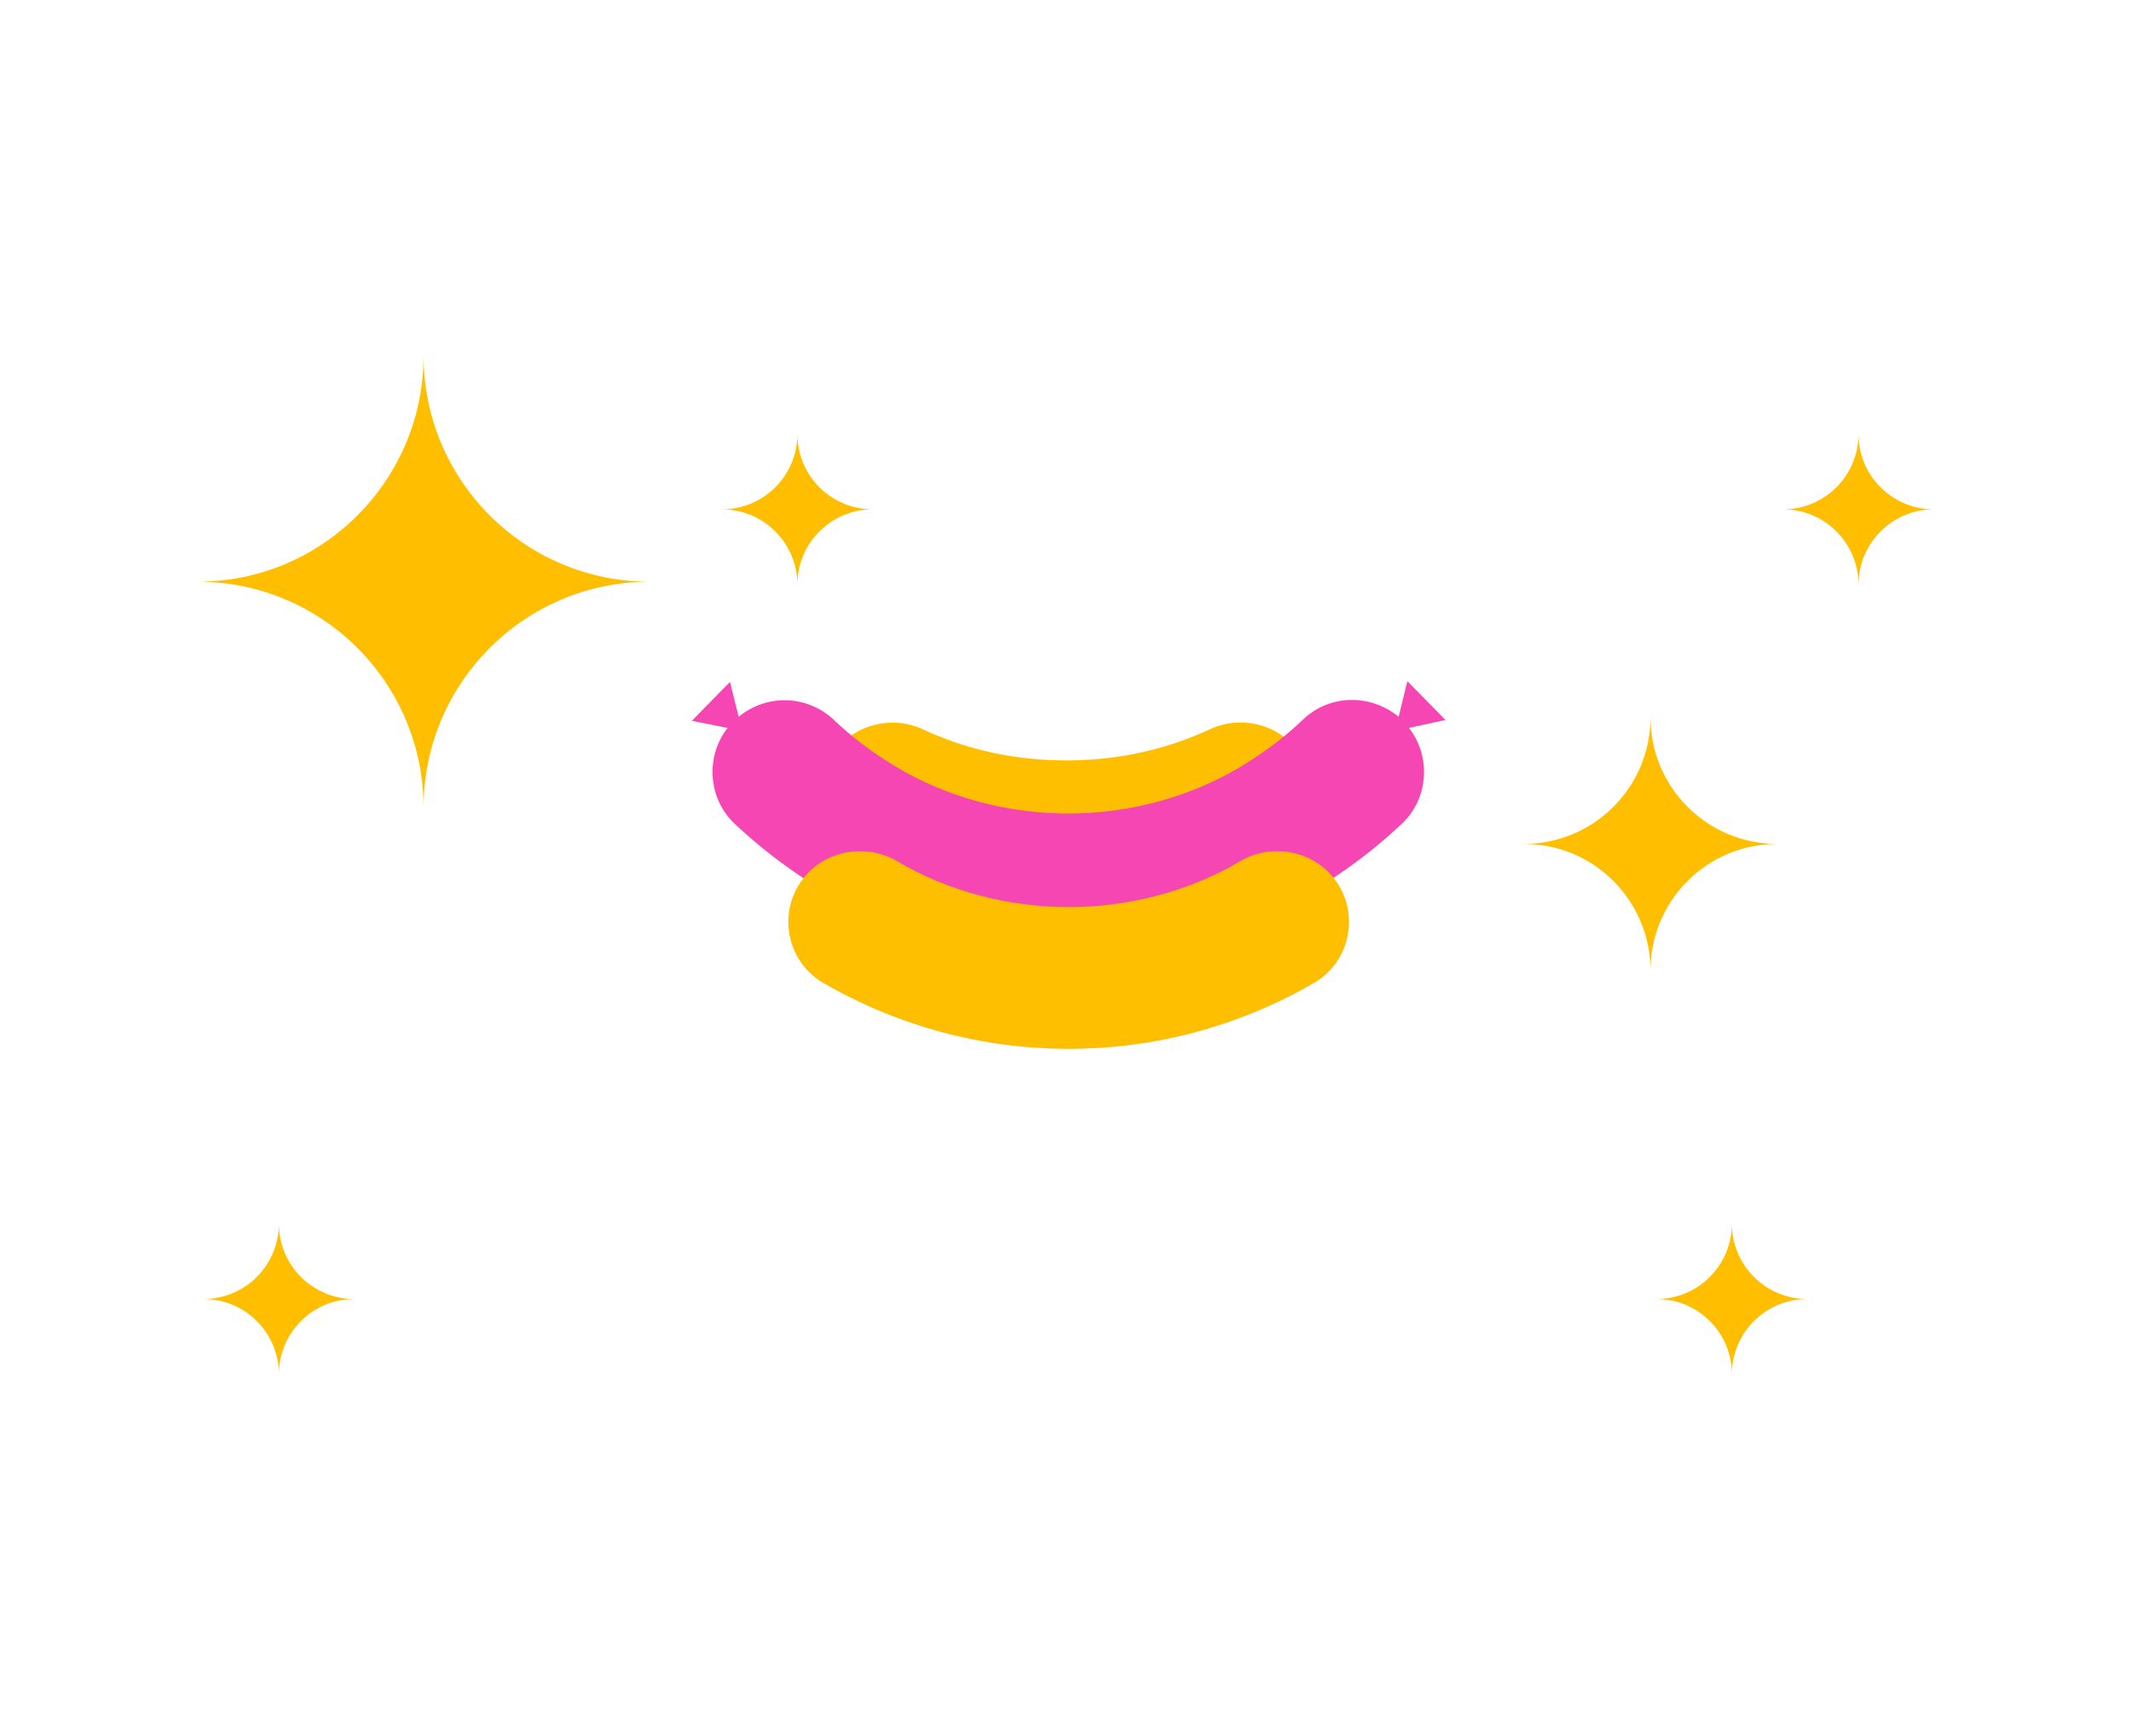 <svg width="243" height="198" viewBox="0 0 288 288" xmlns="http://www.w3.org/2000/svg"><defs><path id="a" d="M.478.315h126.245v151.267H.478z"/></defs><g fill="none" fill-rule="evenodd"><g fill="#FFBF00"><path d="M75.026 96.5c-20.711 0-37.5-16.79-37.5-37.5 0 20.71-16.79 37.5-37.5 37.5 20.71 0 37.5 16.79 37.5 37.5 0-20.71 16.789-37.5 37.5-37.5M112.026 84.5c-6.904 0-12.5-5.596-12.5-12.5 0 6.904-5.597 12.5-12.5 12.5 6.903 0 12.5 5.596 12.5 12.5 0-6.904 5.596-12.5 12.5-12.5"/></g><path d="M262.026 140c-11.598 0-21-9.402-21-21 0 11.598-9.402 21-21 21 11.598 0 21 9.402 21 21 0-11.598 9.402-21 21-21M288.026 84.5c-6.904 0-12.5-5.596-12.5-12.5 0 6.904-5.597 12.5-12.5 12.5 6.903 0 12.5 5.596 12.5 12.5 0-6.904 5.596-12.5 12.5-12.5M26.026 215.5c-6.904 0-12.5-5.596-12.5-12.5 0 6.904-5.597 12.5-12.5 12.5 6.903 0 12.5 5.596 12.5 12.5 0-6.904 5.596-12.5 12.5-12.5M267.026 215.5c-6.904 0-12.5-5.596-12.5-12.5 0 6.904-5.597 12.5-12.5 12.5 6.903 0 12.5 5.596 12.5 12.5 0-6.904 5.596-12.5 12.5-12.5" fill="#FFBF00"/><g><path d="M144.266 149.6c-11.86 0-23.325-2.462-34-7.385-5.93-2.721-8.565-9.717-5.797-15.548 2.767-5.83 9.883-8.421 15.813-5.7 7.511 3.498 15.55 5.182 23.852 5.182s16.34-1.684 23.852-5.183c5.93-2.72 13.046-.259 15.813 5.701 2.768 5.83.264 12.827-5.798 15.548a80.55 80.55 0 0 1-33.735 7.385" fill="#FEBF00"/><path d="M207.026 119.442 200.703 113l-1.449 5.916c-4.61-3.813-11.46-3.813-15.937.526-3.162 3.024-6.586 5.521-10.274 7.756-8.562 5.127-18.573 7.757-28.583 7.757-10.01 0-20.021-2.63-28.583-7.757-3.688-2.235-7.113-4.732-10.274-7.756-4.478-4.207-11.196-4.339-15.806-.526l-1.449-5.785-6.322 6.442 5.927 1.183c-3.688 4.733-3.293 11.7 1.185 15.908a85.309 85.309 0 0 0 14.621 11.043c12.25 7.23 26.344 11.043 40.7 11.043 14.358 0 28.32-3.813 40.702-11.043a85.309 85.309 0 0 0 14.62-11.043c4.479-4.207 4.874-11.175 1.186-15.908l6.059-1.314z" fill="#F546B3"/><path d="M144.526 174c-14.342 0-28.288-3.768-40.656-10.913-5.658-3.248-7.5-10.523-4.21-16.11 3.289-5.586 10.657-7.405 16.314-4.157 8.553 5.066 18.552 7.665 28.552 7.665s19.999-2.599 28.551-7.665c5.658-3.248 13.026-1.43 16.315 4.157 3.29 5.587 1.447 12.862-4.21 16.11C172.814 170.232 158.867 174 144.526 174" fill="#FEBF00"/></g></g></svg>